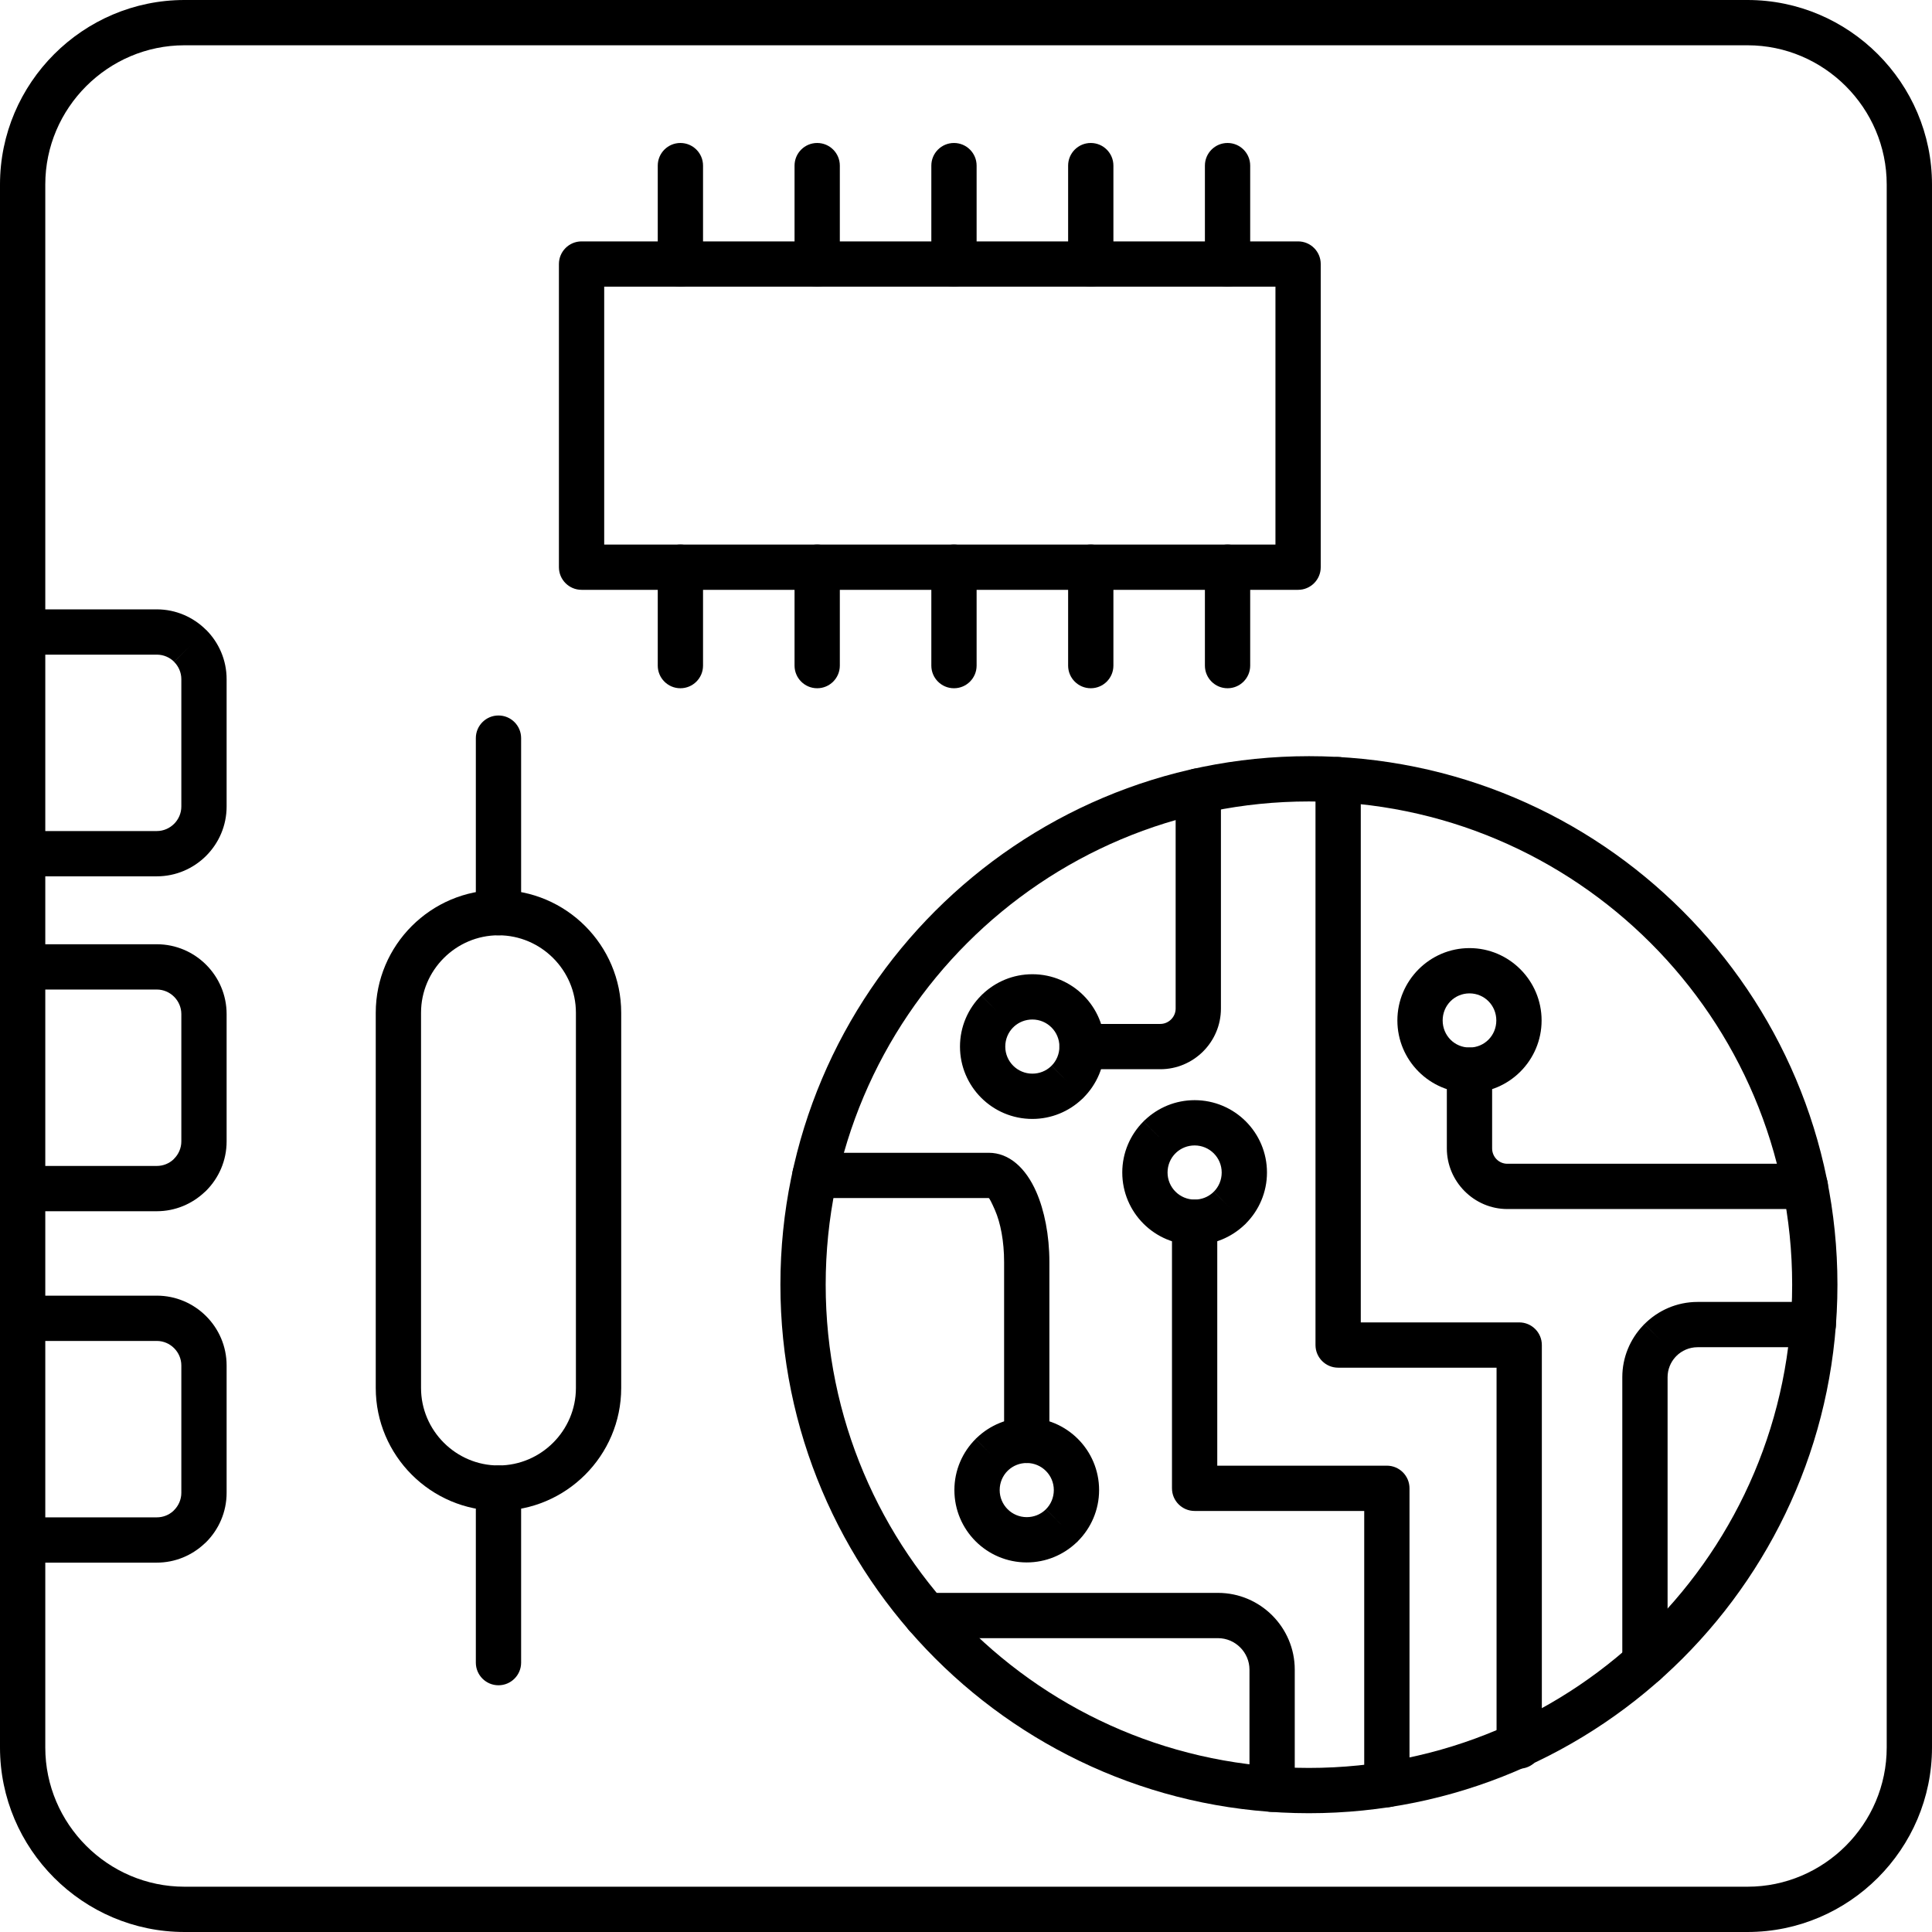 <?xml version="1.0" encoding="UTF-8"?><svg xmlns="http://www.w3.org/2000/svg" xmlns:xlink="http://www.w3.org/1999/xlink" clip-rule="evenodd" fill-rule="evenodd" height="512.0" image-rendering="optimizeQuality" preserveAspectRatio="xMidYMid meet" shape-rendering="geometricPrecision" text-rendering="geometricPrecision" version="1.0" viewBox="-0.0 0.0 512.0 512.0" width="512.0" zoomAndPan="magnify"><g fill-rule="nonzero" id="change1_1"><path d="M346.878 200.394c38.676,0 73.694,15.679 99.039,41.025 25.345,25.345 41.023,60.363 41.023,99.039 0,38.676 -15.679,73.694 -41.023,99.039 -25.345,25.344 -60.363,41.023 -99.039,41.023 -38.676,0 -73.694,-15.678 -99.039,-41.023 -25.345,-25.345 -41.025,-60.363 -41.025,-99.039 0,-38.676 15.679,-73.695 41.023,-99.04 25.345,-25.344 60.364,-41.023 99.04,-41.023zm90.554 49.51c-23.174,-23.174 -55.191,-37.51 -90.554,-37.51 -35.364,0 -67.381,14.335 -90.555,37.508 -23.173,23.174 -37.508,55.192 -37.508,90.555 0,35.364 14.335,67.38 37.51,90.554 23.173,23.173 55.191,37.508 90.554,37.508 35.364,0 67.38,-14.335 90.554,-37.508 23.173,-23.174 37.508,-55.191 37.508,-90.554 0,-35.364 -14.335,-67.381 -37.508,-90.554z" fill="inherit"/><path d="M323.558 209.61c0,-3.313 -2.687,-6 -6,-6 -3.313,0 -6,2.687 -6,6l0 57.672c0,1.111 -0.462,2.13 -1.202,2.87 -0.741,0.741 -1.759,1.202 -2.87,1.202l-20.733 0c-3.313,0 -6,2.687 -6,6 0,3.313 2.687,6 6,6l20.733 0c4.424,0 8.446,-1.808 11.355,-4.717 2.909,-2.909 4.717,-6.931 4.717,-11.355l0 -57.672z" fill="inherit"/><path d="M273.58 258.18c5.294,0 10.09,2.148 13.558,5.616 3.47,3.47 5.616,8.264 5.616,13.558 0,5.265 -2.146,10.055 -5.616,13.534l-0.012 0.012 -0.001 0.001 0.012 0.012c-0.132,0.132 -0.269,0.257 -0.411,0.374 -3.443,3.248 -8.073,5.241 -13.146,5.241 -5.294,0 -10.088,-2.146 -13.558,-5.616 -3.468,-3.468 -5.616,-8.264 -5.616,-13.558 0,-5.277 2.148,-10.064 5.616,-13.534l4.243 4.219 -4.244 -4.241c0.129,-0.129 0.261,-0.249 0.398,-0.364 3.436,-3.254 8.07,-5.254 13.161,-5.254zm5.073 14.101c-1.297,-1.297 -3.092,-2.101 -5.073,-2.101 -1.874,0 -3.579,0.71 -4.854,1.87l-0.217 0.23 -0.012 -0.012 -0.001 0.001c-1.29,1.297 -2.089,3.096 -2.089,5.085 0,1.981 0.804,3.776 2.101,5.073 1.297,1.297 3.092,2.101 5.073,2.101 1.88,0 3.581,-0.704 4.844,-1.859l0.23 -0.243 4.241 4.244 -4.219 -4.243c1.284,-1.283 2.078,-3.077 2.078,-5.073 0,-1.981 -0.804,-3.776 -2.101,-5.073z" fill="inherit"/><path d="M478.447 320.408c3.313,0 6,-2.687 6,-6 0,-3.313 -2.687,-6 -6,-6l-78.995 0c-1.108,0 -2.113,-0.452 -2.836,-1.179 -0.731,-0.736 -1.188,-1.761 -1.188,-2.894l0 -20.733c0,-3.313 -2.687,-6 -6,-6 -3.313,0 -6,2.687 -6,6l0 20.733c0,4.401 1.805,8.415 4.703,11.332 2.911,2.924 6.922,4.741 11.321,4.741l78.995 0z" fill="inherit"/><path d="M408.54 270.43c0,5.272 -2.141,10.061 -5.597,13.534 -3.468,3.484 -8.249,5.64 -13.514,5.64 -5.267,0 -10.046,-2.158 -13.513,-5.64 -3.457,-3.475 -5.597,-8.262 -5.597,-13.534 0,-5.272 2.14,-10.059 5.597,-13.534 3.467,-3.482 8.246,-5.64 13.513,-5.64 5.265,0 10.046,2.156 13.514,5.64 3.456,3.474 5.597,8.262 5.597,13.534zm-14.082 5.096c1.285,-1.291 2.082,-3.095 2.082,-5.096 0,-2.002 -0.797,-3.806 -2.082,-5.096 -1.277,-1.283 -3.057,-2.078 -5.029,-2.078 -1.972,0 -3.751,0.795 -5.028,2.078 -1.286,1.292 -2.082,3.095 -2.082,5.096 0,2.002 0.796,3.804 2.082,5.096 1.277,1.283 3.056,2.078 5.028,2.078 1.972,0 3.752,-0.795 5.029,-2.078z" fill="inherit"/><path d="M215.95 305.501c-3.313,0 -6,2.687 -6,6 0,3.313 2.687,6 6,6l46.075 0c0.168,0 0.781,1.202 1.629,3.137 1.507,3.435 2.444,8.321 2.444,13.82l0 47.255c0,3.313 2.687,6 6,6 3.313,0 6,-2.687 6,-6l0 -47.255c0,-7.119 -1.332,-13.715 -3.476,-18.601 -2.803,-6.389 -7.228,-10.356 -12.597,-10.356l-46.075 0z" fill="inherit"/><path d="M252.923 394.885c0,-5.277 2.148,-10.064 5.616,-13.534l4.243 4.219 -4.244 -4.241c0.129,-0.129 0.261,-0.249 0.398,-0.364 3.436,-3.254 8.07,-5.254 13.161,-5.254 5.294,0 10.09,2.148 13.558,5.616 3.47,3.47 5.616,8.264 5.616,13.558 0,5.265 -2.146,10.055 -5.616,13.534l-0.012 0.012 -0.001 0.001 0.012 0.012c-0.132,0.132 -0.269,0.257 -0.411,0.374 -3.443,3.248 -8.073,5.241 -13.146,5.241 -5.294,0 -10.088,-2.146 -13.558,-5.616 -3.468,-3.468 -5.616,-8.264 -5.616,-13.558zm14.091 -5.086l-0.001 0.001c-1.29,1.297 -2.089,3.096 -2.089,5.085 0,1.981 0.804,3.776 2.101,5.073 1.297,1.297 3.092,2.101 5.073,2.101 1.88,0 3.581,-0.704 4.844,-1.859l0.23 -0.243 4.241 4.244 -4.219 -4.243c1.284,-1.283 2.078,-3.077 2.078,-5.073 0,-1.981 -0.804,-3.776 -2.101,-5.073 -1.297,-1.297 -3.092,-2.101 -5.073,-2.101 -1.874,0 -3.579,0.71 -4.854,1.87l-0.217 0.23 -0.012 -0.012z" fill="inherit"/><path d="M245.454 422.131c-3.313,0 -6,2.687 -6,6 0,3.313 2.687,6 6,6l77.333 0c2.285,0 4.369,0.94 5.882,2.453 1.513,1.513 2.454,3.596 2.454,5.882l0 31.706c0,3.313 2.687,6 6,6 3.313,0 6,-2.687 6,-6l0 -31.706c0,-5.598 -2.288,-10.685 -5.969,-14.367 -3.682,-3.682 -8.769,-5.968 -14.367,-5.968l-77.333 0z" fill="inherit"/><path d="M480.531 357.026c3.313,0 6,-2.687 6,-6 0,-3.313 -2.687,-6 -6,-6l-30.656 0c-5.476,0 -10.459,2.244 -14.07,5.855l4.219 4.243 -4.241 -4.244c-0.126,0.126 -0.246,0.257 -0.359,0.392 -3.4,3.579 -5.497,8.411 -5.497,13.703l0 75.699c0,3.313 2.687,6 6,6 3.313,0 6,-2.687 6,-6l0 -75.699c0,-2.074 0.802,-3.969 2.106,-5.388l0.233 -0.22 -0.012 -0.012 0.001 -0.001c1.442,-1.435 3.432,-2.328 5.621,-2.328l30.656 0z" fill="inherit"/><path d="M360.62 206.613c0,-3.313 -2.687,-6 -6,-6 -3.313,0 -6,2.687 -6,6l0 149.836c0,3.313 2.687,6 6,6l41.985 0 0 100.271c0,3.313 2.687,6 6,6 3.313,0 6,-2.687 6,-6l0 -106.271c0,-3.313 -2.687,-6 -6,-6l-41.985 0 0 -143.836z" fill="inherit"/><path d="M361.533 472.938c0,3.313 2.687,6 6,6 3.313,0 6,-2.687 6,-6l0 -78.518c0,-3.313 -2.687,-6 -6,-6l-44.946 0 0 -64.518c0,-3.313 -2.687,-6 -6,-6 -3.313,0 -6,2.687 -6,6l0 70.518c0,3.313 2.687,6 6,6l44.946 0 0 72.517z" fill="inherit"/><path d="M297.413 310.729c0,-5.277 2.148,-10.064 5.616,-13.534l4.243 4.219 -4.244 -4.241c0.129,-0.129 0.261,-0.249 0.398,-0.364 3.436,-3.254 8.07,-5.254 13.161,-5.254 5.294,0 10.09,2.148 13.558,5.616 3.47,3.47 5.616,8.264 5.616,13.558 0,5.265 -2.146,10.055 -5.616,13.534l-0.012 0.012 -0.001 0.001 0.012 0.012c-0.132,0.132 -0.269,0.257 -0.411,0.374 -3.443,3.248 -8.073,5.241 -13.146,5.241 -5.294,0 -10.088,-2.146 -13.558,-5.616 -3.468,-3.468 -5.616,-8.264 -5.616,-13.558zm14.091 -5.086l-0.001 0.001c-1.29,1.297 -2.089,3.096 -2.089,5.085 0,1.981 0.804,3.776 2.101,5.073 1.297,1.297 3.092,2.101 5.073,2.101 1.88,0 3.581,-0.704 4.844,-1.859l0.23 -0.243 4.241 4.244 -4.219 -4.243c1.284,-1.283 2.078,-3.077 2.078,-5.073 0,-1.981 -0.804,-3.776 -2.101,-5.073 -1.297,-1.297 -3.092,-2.101 -5.073,-2.101 -1.874,0 -3.579,0.71 -4.854,1.87l-0.217 0.23 -0.012 -0.012z" fill="inherit"/><path d="M48.891 0l414.217 0c13.452,0 25.678,5.499 34.535,14.356 8.857,8.857 14.356,21.084 14.356,34.535l0 414.217c0,13.452 -5.499,25.678 -14.356,34.535 -8.857,8.857 -21.084,14.356 -34.535,14.356l-414.217 0c-13.452,0 -25.678,-5.499 -34.535,-14.356 -8.857,-8.857 -14.356,-21.084 -14.356,-34.535l0 -414.217c0,-13.452 5.499,-25.678 14.356,-34.535 8.857,-8.857 21.084,-14.356 34.535,-14.356zm414.217 12l-414.217 0c-10.139,0 -19.362,4.153 -26.05,10.841 -6.689,6.689 -10.841,15.912 -10.841,26.05l0 414.217c0,10.139 4.153,19.362 10.841,26.05 6.689,6.689 15.912,10.841 26.05,10.841l414.217 0c10.139,0 19.362,-4.153 26.05,-10.841 6.689,-6.689 10.841,-15.912 10.841,-26.05l0 -414.217c0,-10.139 -4.153,-19.362 -10.841,-26.05 -6.689,-6.689 -15.912,-10.841 -26.05,-10.841z" fill="inherit"/><path d="M154.119 63.973l189.889 0c3.313,0 6,2.687 6,6l0 80.338c0,3.313 -2.687,6 -6,6l-189.889 0c-3.313,0 -6,-2.687 -6,-6l0 -80.338c0,-3.313 2.687,-6 6,-6zm183.889 12l-177.889 0 0 68.338 177.889 0 0 -68.338z" fill="inherit"/><path d="M186.312 150.311c0,-3.313 -2.687,-6 -6,-6 -3.313,0 -6,2.687 -6,6l0 26.082c0,3.313 2.687,6 6,6 3.313,0 6,-2.687 6,-6l0 -26.082z" fill="inherit"/><path d="M222.563 150.311c0,-3.313 -2.687,-6 -6,-6 -3.313,0 -6,2.687 -6,6l0 26.082c0,3.313 2.687,6 6,6 3.313,0 6,-2.687 6,-6l0 -26.082z" fill="inherit"/><path d="M258.813 150.311c0,-3.313 -2.687,-6 -6,-6 -3.313,0 -6,2.687 -6,6l0 26.082c0,3.313 2.687,6 6,6 3.313,0 6,-2.687 6,-6l0 -26.082z" fill="inherit"/><path d="M295.064 150.311c0,-3.313 -2.687,-6 -6,-6 -3.313,0 -6,2.687 -6,6l0 26.082c0,3.313 2.687,6 6,6 3.313,0 6,-2.687 6,-6l0 -26.082z" fill="inherit"/><path d="M331.314 150.311c0,-3.313 -2.687,-6 -6,-6 -3.313,0 -6,2.687 -6,6l0 26.082c0,3.313 2.687,6 6,6 3.313,0 6,-2.687 6,-6l0 -26.082z" fill="inherit"/><path d="M174.312 69.973c0,3.313 2.687,6 6,6 3.313,0 6,-2.687 6,-6l0 -26.082c0,-3.313 -2.687,-6 -6,-6 -3.313,0 -6,2.687 -6,6l0 26.082z" fill="inherit"/><path d="M210.563 69.973c0,3.313 2.687,6 6,6 3.313,0 6,-2.687 6,-6l0 -26.082c0,-3.313 -2.687,-6 -6,-6 -3.313,0 -6,2.687 -6,6l0 26.082z" fill="inherit"/><path d="M246.813 69.973c0,3.313 2.687,6 6,6 3.313,0 6,-2.687 6,-6l0 -26.082c0,-3.313 -2.687,-6 -6,-6 -3.313,0 -6,2.687 -6,6l0 26.082z" fill="inherit"/><path d="M283.064 69.973c0,3.313 2.687,6 6,6 3.313,0 6,-2.687 6,-6l0 -26.082c0,-3.313 -2.687,-6 -6,-6 -3.313,0 -6,2.687 -6,6l0 26.082z" fill="inherit"/><path d="M319.314 69.973c0,3.313 2.687,6 6,6 3.313,0 6,-2.687 6,-6l0 -26.082c0,-3.313 -2.687,-6 -6,-6 -3.313,0 -6,2.687 -6,6l0 26.082z" fill="inherit"/><path d="M132.101 235.862l0.001 0c8.949,0 17.084,3.658 22.974,9.548 5.89,5.89 9.548,14.024 9.548,22.974l0 99.457c0,8.949 -3.658,17.084 -9.548,22.974 -5.89,5.89 -14.024,9.548 -22.974,9.548l-0.001 0c-8.949,0 -17.084,-3.658 -22.974,-9.548 -5.89,-5.89 -9.548,-14.024 -9.548,-22.974l0 -99.457c0,-8.949 3.658,-17.084 9.548,-22.974 5.89,-5.89 14.024,-9.548 22.974,-9.548zm0.001 12l-0.001 0c-5.637,0 -10.767,2.311 -14.489,6.033 -3.722,3.722 -6.033,8.852 -6.033,14.489l0 99.457c0,5.637 2.311,10.767 6.033,14.489 3.722,3.722 8.851,6.033 14.489,6.033l0.001 0c5.636,0 10.767,-2.311 14.489,-6.033 3.722,-3.722 6.033,-8.851 6.033,-14.489l0 -99.457c0,-5.636 -2.311,-10.767 -6.033,-14.489 -3.722,-3.722 -8.852,-6.033 -14.489,-6.033z" fill="inherit"/><path d="M138.102 394.363c0,-3.313 -2.687,-6 -6,-6 -3.313,0 -6,2.687 -6,6l0 46.251c0,3.313 2.687,6 6,6 3.313,0 6,-2.687 6,-6l0 -46.251z" fill="inherit"/><path d="M138.102 195.611c0,-3.313 -2.687,-6 -6,-6 -3.313,0 -6,2.687 -6,6l0 46.251c0,3.313 2.687,6 6,6 3.313,0 6,-2.687 6,-6l0 -46.251z" fill="inherit"/><path d="M5.999 343.363c-3.313,0 -6,2.687 -6,6 0,3.313 2.687,6 6,6l35.556 0c1.78,0 3.405,0.735 4.585,1.915 1.18,1.18 1.915,2.805 1.915,4.585l0 33.75c0,1.78 -0.735,3.405 -1.915,4.585 -0.079,0.079 -0.155,0.157 -0.228,0.24 -1.146,1.039 -2.675,1.675 -4.357,1.675l-35.556 0c-3.313,0 -6,2.687 -6,6 0,3.313 2.687,6 6,6l35.556 0c4.876,0 9.338,-1.925 12.663,-5.058 0.141,-0.117 0.276,-0.241 0.407,-0.372 3.348,-3.348 5.43,-7.975 5.43,-13.07l0 -33.75c0,-5.093 -2.081,-9.722 -5.43,-13.07 -3.348,-3.348 -7.977,-5.43 -13.07,-5.43l-35.556 0z" fill="inherit"/><path d="M5.999 250.237c-3.313,0 -6,2.687 -6,6 0,3.313 2.687,6 6,6l35.556 0c1.78,0 3.405,0.735 4.585,1.915 1.18,1.18 1.915,2.805 1.915,4.585l0 33.75c0,1.78 -0.735,3.405 -1.915,4.585 -0.079,0.079 -0.155,0.157 -0.228,0.24 -1.146,1.039 -2.675,1.675 -4.357,1.675l-35.556 0c-3.313,0 -6,2.687 -6,6 0,3.313 2.687,6 6,6l35.556 0c4.876,0 9.338,-1.925 12.663,-5.058 0.141,-0.117 0.276,-0.241 0.407,-0.372 3.348,-3.348 5.43,-7.975 5.43,-13.07l0 -33.75c0,-5.093 -2.081,-9.722 -5.43,-13.07 -3.348,-3.348 -7.977,-5.43 -13.07,-5.43l-35.556 0z" fill="inherit"/><path d="M5.999 161.488c-3.313,0 -6,2.687 -6,6 0,3.313 2.687,6 6,6l35.556 0c1.795,0 3.419,0.724 4.585,1.891l4.243 -4.219 -4.244 4.241 0.001 0.001c1.18,1.18 1.915,2.805 1.915,4.585l0 33.75c0,1.78 -0.735,3.405 -1.915,4.585 -1.18,1.18 -2.805,1.915 -4.585,1.915l-35.556 0c-3.313,0 -6,2.687 -6,6 0,3.313 2.687,6 6,6l35.556 0c5.093,0 9.722,-2.081 13.07,-5.43 3.348,-3.348 5.43,-7.977 5.43,-13.07l0 -33.75c0,-5.093 -2.08,-9.718 -5.426,-13.067l-0.002 -0.002 -0.001 -0.001 -0.012 0.012c-3.363,-3.358 -7.988,-5.441 -13.058,-5.441l-35.556 0z" fill="inherit"/></g></svg>